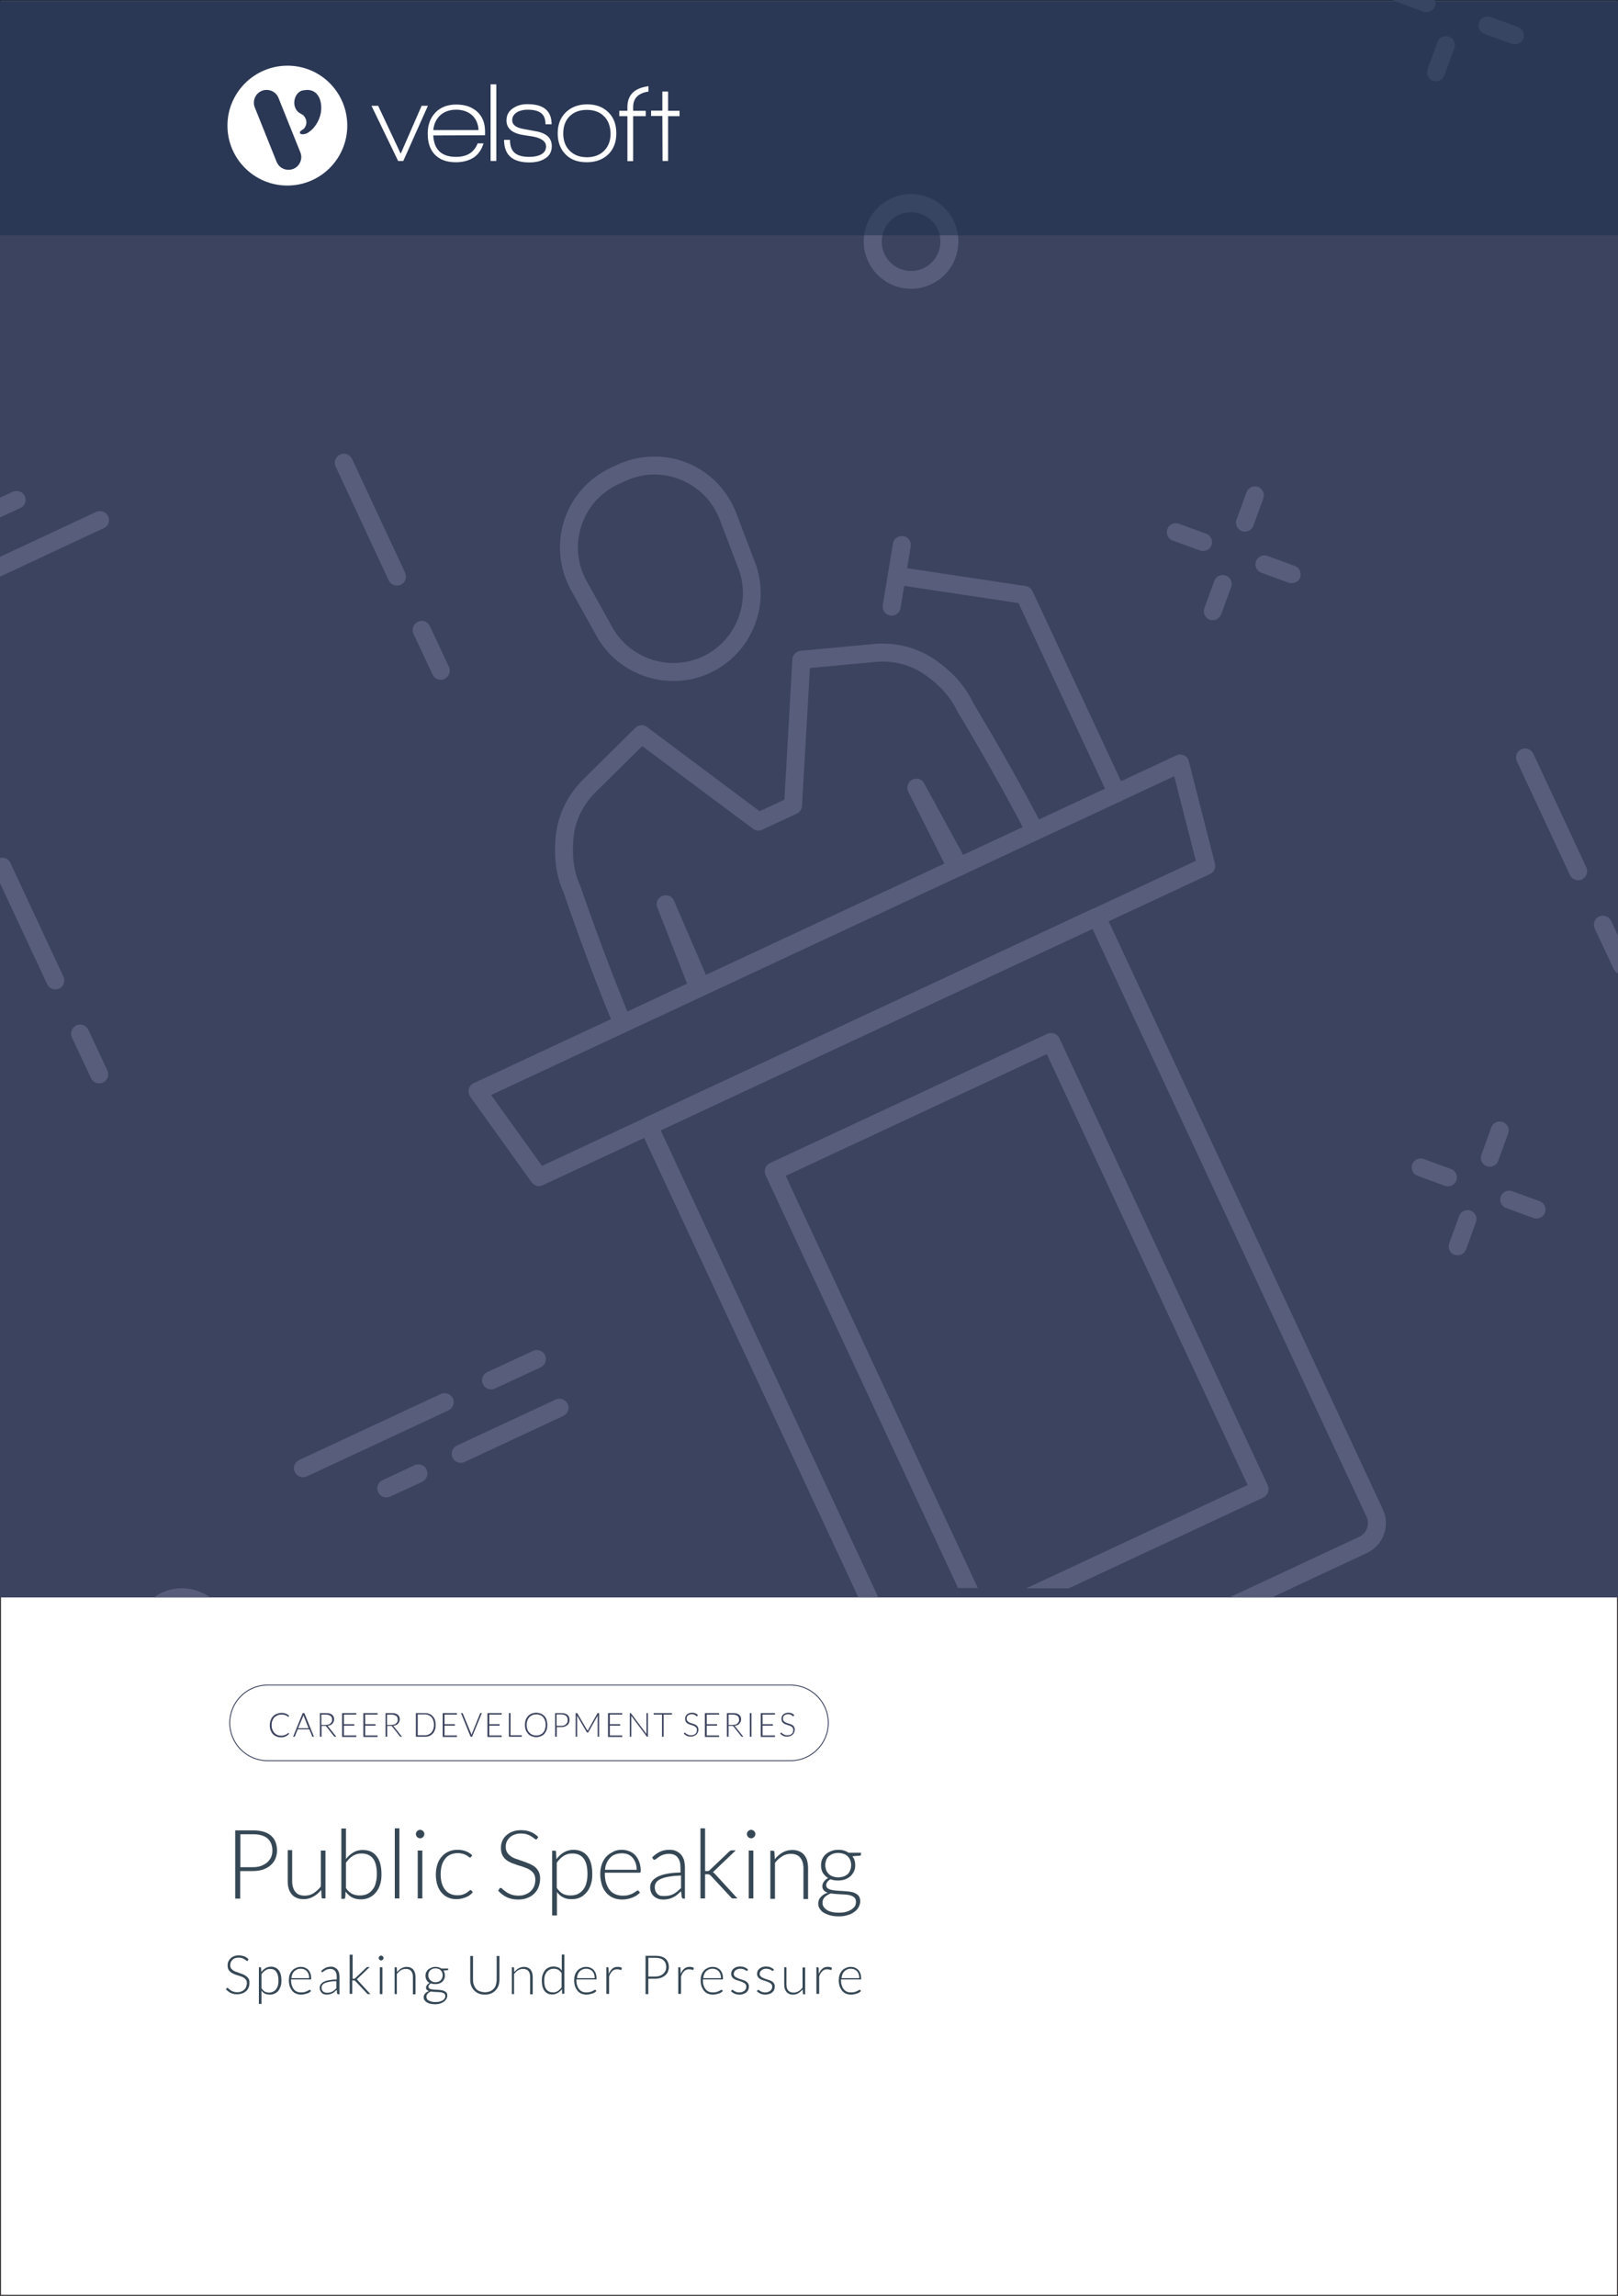<svg xmlns="http://www.w3.org/2000/svg" xml:space="preserve" style="enable-background:new 0 0 875 1241" viewBox="0 0 875 1241"><rect x="0" y="0" width="875" height="1241" fill="#808080" stroke="none"/>  <style>.st1{fill:#3c435e}.st2{fill:#575d7b}.st3{fill:#364855}.st5{fill:#fff}</style>  <switch>    <g>      <path id="Template" d="M0 0h875v1241H0z" style="fill:#fff;stroke:#231f20;stroke-miterlimit:10"></path>      <g id="Layer_5">        <path d="M0 .5h875v863H0z" class="st1"></path>        <path d="M379.8 538.6c-.1 0-.2.1-.3.1-2.5 1-5.3-.3-6.3-2.8l-17.7-45.3c-1-2.5.1-5.3 2.7-6.3 2.5-1 5.3.1 6.3 2.6l19.2 44.6c1.1 2.5-.1 5.4-2.5 6.4-.2.1-.4.2-.6.2-.3.3-.5.4-.8.5z" class="st2"></path>        <path d="M561.8 453.8c-2.4 1.1-5.2.1-6.4-2.2-17.2-33.4-37.4-66.6-37.6-66.9-3.6-7.7-9.4-14.2-17.5-19.9-7.6-5.4-17.2-7.9-26.9-7l-35.4 3.3-4.3 74.6c-.1 1.8-1.2 3.4-2.8 4.1l-18.7 8.7c-1.6.8-3.5.6-5-.5l-59.9-44.7-25.3 25c-6.9 6.9-11.2 15.8-11.9 25.1-.9 9.8.4 18.5 3.8 25.7.3.9 12.8 37.6 27.3 72.3 1 2.5-.1 5.3-2.6 6.4-2.5 1-5.3-.1-6.4-2.6-14.7-35-27.2-72.1-27.3-72.5-3.9-8.3-5.5-18.6-4.4-30.1.9-11.5 6.2-22.6 14.8-31.2l28.3-28c1.7-1.7 4.4-1.9 6.3-.4l60.9 45.5 13.4-6.2 4.3-75.9c.1-2.4 2-4.3 4.4-4.6l39.6-3.7c12.1-1.1 23.9 2 33.4 8.7 9.5 6.6 16.3 14.4 20.4 23.2 0 0 20.3 33.4 37.7 67 1.2 2.4.3 5.3-2.1 6.6.1.1 0 .1-.1.2z" class="st2"></path>        <path d="M520.8 472.9c-.2.1-.5.2-.7.3l-.6.3c-2.4 1.3-5.3.2-6.5-2.2L491.2 428c-1.2-2.4-.3-5.3 2.1-6.5 2.4-1.3 5.3-.4 6.5 2l23.3 42.7c1.3 2.4.4 5.3-1.9 6.6-.2 0-.3 0-.4.1zM384.1 363.7c-22.4 10.5-49.5 1.7-61.5-19.9L308.8 319c-6.4-11.5-7.7-25.2-3.7-37.7s13.2-22.8 25.1-28.4l3.6-1.7c11.9-5.5 25.7-5.9 37.8-1 12.2 4.9 21.8 14.8 26.5 27l10.1 26.5c9 23.2-1.7 49.5-24.1 60zm-49.8-101.9c-9.6 4.5-16.7 12.5-19.9 22.5-3.3 10.1-2.2 20.7 2.9 29.9l13.8 24.8c9.6 17.2 31 24.2 48.9 15.9 17.8-8.3 26.3-29.2 19.3-47.6l-10.1-26.5c-3.8-9.9-11.3-17.5-21.1-21.5s-20.5-3.7-30.1.8l-3.7 1.7zM55.7 585.2c-2.4 1.1-5.3.1-6.5-2.4l-10.3-22c-1.1-2.4-.1-5.3 2.4-6.5s5.3-.1 6.5 2.4l10.3 22c1.1 2.5 0 5.4-2.4 6.5zM855.5 475.4c-2.4 1.1-5.3.1-6.5-2.4l-28.7-61.5c-1.1-2.4-.1-5.3 2.4-6.5 2.4-1.1 5.3-.1 6.5 2.4l28.7 61.5c1.1 2.5 0 5.3-2.4 6.5zM216.7 316.1c-2.4 1.1-5.3.1-6.5-2.4l-28.7-61.5c-1.1-2.4-.1-5.3 2.4-6.5s5.3-.1 6.5 2.4l28.7 61.5c1.1 2.5 0 5.4-2.4 6.5zM240.4 367c-2.4 1.1-5.3.1-6.5-2.4l-10.3-22c-1.1-2.4-.1-5.3 2.4-6.5s5.3-.1 6.5 2.4l10.3 22c1.1 2.4 0 5.3-2.4 6.5zM503.5 153.7c-12.8 6-28 .4-34-12.4s-.4-28 12.4-34 28-.4 34 12.4c5.9 12.8.4 28.1-12.4 34zM486 116.2c-7.9 3.7-11.4 13.1-7.7 21.1 3.7 7.9 13.1 11.4 21.1 7.7 7.9-3.7 11.4-13.1 7.7-21.1s-13.2-11.4-21.1-7.7zM242.5 762.4l-76.6 35.7c-2.4 1.1-5.3.1-6.5-2.4s-.1-5.3 2.4-6.5l76.6-35.7c2.4-1.1 5.3-.1 6.5 2.4s0 5.3-2.4 6.5zM292.4 739.1l-24.8 11.5c-2.4 1.1-5.3.1-6.5-2.4-1.1-2.4-.1-5.3 2.4-6.5l24.8-11.5c2.4-1.1 5.3-.1 6.5 2.4 1.1 2.5 0 5.4-2.4 6.5zM304.6 765.4l-53.4 24.9c-2.4 1.1-5.3.1-6.5-2.4-1.1-2.4-.1-5.3 2.4-6.5l53.4-24.9c2.4-1.1 5.3-.1 6.5 2.4s.1 5.3-2.4 6.5zM228.3 801l-17.3 8c-2.4 1.1-5.3.1-6.5-2.4s-.1-5.3 2.4-6.5l17.3-8.1c2.4-1.1 5.3-.1 6.5 2.4s0 5.4-2.4 6.6zM652.7 297.4c-1.1.5-2.5.6-3.7.2l-14.8-5.4c-2.5-.9-3.8-3.7-2.9-6.2.9-2.5 3.7-3.8 6.2-2.9l14.8 5.4c2.5.9 3.8 3.7 2.9 6.2-.4 1.2-1.3 2.2-2.5 2.7zM700.6 314.8c-1.1.5-2.5.6-3.7.2l-14.8-5.4c-2.5-.9-3.8-3.7-2.9-6.2.9-2.5 3.7-3.8 6.2-2.9l14.8 5.4c2.5.9 3.8 3.7 2.9 6.2-.4 1.3-1.4 2.2-2.5 2.7zM657.9 334.8c-1.1.5-2.5.6-3.7.2-2.5-.9-3.8-3.7-2.9-6.2l5.4-14.8c.9-2.5 3.7-3.8 6.2-2.9 2.5.9 3.8 3.7 2.9 6.2l-5.4 14.8c-.5 1.2-1.4 2.1-2.5 2.7zM675.3 286.9c-1.1.5-2.5.6-3.7.2-2.5-.9-3.8-3.7-2.9-6.2l5.4-14.8c.9-2.5 3.7-3.8 6.2-2.9 2.5.9 3.8 3.7 2.9 6.2l-5.4 14.8c-.4 1.2-1.4 2.2-2.5 2.7zM821.3 23.5c-1.1.5-2.5.6-3.7.2l-14.8-5.4c-2.5-.9-3.8-3.7-2.9-6.2.9-2.5 3.7-3.8 6.2-2.9l14.8 5.4c2.5.9 3.8 3.7 2.9 6.2-.4 1.2-1.3 2.2-2.5 2.7zM778.6 43.5c-1.1.5-2.5.6-3.7.2-2.5-.9-3.8-3.7-2.9-6.2l5.4-14.8c.9-2.5 3.7-3.8 6.2-2.9 2.5.9 3.8 3.7 2.9 6.2l-5.4 14.8c-.4 1.2-1.4 2.1-2.5 2.7zM785.1 640.8c-1.1.5-2.5.6-3.7.2l-14.8-5.4c-2.5-.9-3.8-3.7-2.9-6.2.9-2.5 3.7-3.8 6.2-2.9l14.8 5.4c2.5.9 3.8 3.7 2.9 6.2-.4 1.2-1.3 2.1-2.5 2.7zM833 658.2c-1.1.5-2.5.6-3.7.2l-14.8-5.4c-2.5-.9-3.8-3.7-2.9-6.2.9-2.5 3.7-3.8 6.2-2.9l14.8 5.4c2.5.9 3.8 3.7 2.9 6.2-.4 1.2-1.3 2.2-2.5 2.7zM790.3 678.1c-1.1.5-2.5.6-3.7.2-2.5-.9-3.8-3.7-2.9-6.2l5.4-14.8c.9-2.5 3.7-3.8 6.2-2.9 2.5.9 3.8 3.7 2.9 6.2l-5.4 14.8c-.5 1.2-1.4 2.2-2.5 2.7zM807.7 630.2c-1.1.5-2.5.6-3.7.2-2.5-.9-3.8-3.7-2.9-6.2l5.4-14.8c.9-2.5 3.7-3.8 6.2-2.9 2.5.9 3.8 3.7 2.9 6.2l-5.4 14.8c-.4 1.3-1.4 2.2-2.5 2.7z" class="st2"></path>        <path d="m654.5 472.4-361 168.3c-2.1 1-4.6.3-6-1.6l-33.2-46.3c-.8-1.2-1.1-2.7-.8-4.1.4-1.4 1.3-2.6 2.7-3.2l380-177.2c1.3-.6 2.8-.6 4.1 0 1.3.6 2.3 1.8 2.6 3.2l14.1 55.2c.7 2.3-.4 4.7-2.5 5.7zM293.1 630.2l353.6-164.9-11.7-45.7-369.4 172.3 27.5 38.3z" class="st2"></path>        <path d="M606.1 433.1c-2.4 1.1-5.3.1-6.5-2.4L550.8 326l-66.5-10c-2.7-.4-4.5-2.9-4.1-5.5.4-2.7 2.9-4.5 5.5-4.1l69 10.4c1.6.2 3 1.3 3.7 2.8l49.9 107.1c1.3 2.4.2 5.3-2.2 6.4z" class="st2"></path>        <path d="M484.3 332.3c-.9.4-1.8.6-2.9.4-2.7-.4-4.4-2.9-4-5.6l5.5-33.3c.4-2.7 2.9-4.4 5.6-4 2.7.4 4.4 2.9 4 5.6l-5.5 33.3c-.2 1.6-1.3 2.9-2.7 3.6zM475 863.5 357.3 611l233.5-108.9L739 819.9c1.9 4.1.1 8.9-3.9 10.8l-70.3 32.8h23l51.4-24c8.9-4.2 12.8-14.8 8.6-23.7L597.5 493.6c-1.1-2.4-4-3.5-6.5-2.4l-242.3 113c-2.4 1.1-3.5 4-2.4 6.5l117.9 252.8H475z" class="st2"></path>        <path d="M685.6 802.9 572.9 561.2c-1.1-2.4-4-3.5-6.5-2.4l-150 69.9c-2.4 1.1-3.5 4-2.4 6.5l104.1 223.2h10.7L424.9 635.6l141.2-65.8 108.6 232.9-119.8 55.9h23l105.3-49.1c2.4-1.2 3.5-4.1 2.4-6.6zM113.6 863.5c-7.3-5.3-17.2-6.7-26-2.6-1.6.7-3 1.6-4.4 2.6h30.4zM34.3 527.9 5.6 466.4c-1-2.2-3.4-3.2-5.6-2.6v13.6L25.5 532c1.1 2.4 4 3.5 6.5 2.4s3.4-4.1 2.3-6.5zM13.4 268.2c-1.1-2.4-4-3.5-6.5-2.4L0 269v10.7l11-5.1c2.5-1.1 3.5-4 2.4-6.4zM58.5 279.1c-1.1-2.4-4-3.5-6.5-2.4L0 301v10.7l56.1-26.2c2.5-1.1 3.5-3.9 2.4-6.4zM875 505.7l-3.7-7.9c-1.1-2.4-4-3.5-6.5-2.4-2.4 1.1-3.5 4-2.4 6.5l10.3 22c.5 1 1.3 1.8 2.3 2.3v-20.5zM752.6-1c.6.8 1.4 1.5 2.4 1.9l14.8 5.4c1.3.5 2.6.4 3.7-.2 1.1-.5 2.1-1.5 2.5-2.7.6-1.5.3-3.1-.5-4.4h-22.9z" class="st2"></path>        <path d="M427.5 952H144.7c-11.4 0-20.7-9.3-20.7-20.7s9.3-20.7 20.7-20.7h282.8c11.4 0 20.7 9.3 20.7 20.7s-9.3 20.7-20.7 20.7zm-282.8-40.9c-11.1 0-20.2 9.1-20.2 20.2s9.1 20.2 20.2 20.2h282.8c11.1 0 20.2-9.1 20.2-20.2s-9.1-20.2-20.2-20.2H144.7z" class="st1"></path>        <path d="M129.9 1011.4v14.9h-2.7v-36.9h9.5c4.3 0 7.6.9 9.8 2.8 2.2 1.9 3.3 4.6 3.3 8.1 0 1.6-.3 3.1-.9 4.5s-1.5 2.5-2.6 3.5-2.5 1.7-4.1 2.3c-1.6.5-3.4.8-5.5.8h-6.8zm0-2.1h6.9c1.6 0 3.1-.2 4.4-.7 1.3-.5 2.4-1.1 3.3-1.9.9-.8 1.6-1.7 2.1-2.8.5-1.1.7-2.3.7-3.6 0-2.8-.9-5-2.6-6.5s-4.3-2.3-7.8-2.3H130v17.8zM158 1000.3v16.6c0 2.4.6 4.3 1.7 5.7s2.8 2.1 5.1 2.1c1.7 0 3.3-.4 4.7-1.3s2.8-2.1 4-3.6v-19.5h2.5v25.9h-1.4c-.5 0-.7-.2-.7-.7l-.2-3.9c-1.2 1.5-2.6 2.7-4.2 3.6-1.6.9-3.3 1.4-5.3 1.4-1.4 0-2.7-.2-3.8-.7s-2-1.1-2.7-2c-.7-.9-1.3-1.9-1.6-3.1-.4-1.2-.5-2.6-.5-4.1v-16.6h2.4zM184.6 1026.3v-37.9h2.5v16.5c1.1-1.5 2.5-2.7 4-3.6 1.5-.9 3.2-1.3 5.1-1.3 3.2 0 5.7 1.1 7.4 3.3 1.8 2.2 2.7 5.5 2.7 9.9 0 1.9-.2 3.7-.7 5.3s-1.2 3.1-2.2 4.3-2.1 2.2-3.6 2.9c-1.4.7-3 1-4.8 1-1.8 0-3.4-.4-4.7-1.1s-2.4-1.7-3.4-3.1l-.2 3.2c-.1.4-.3.7-.7.7h-1.4zm10.9-24.4c-1.7 0-3.3.4-4.7 1.3-1.4.9-2.6 2.1-3.7 3.7v13.7c1 1.5 2.1 2.5 3.3 3.1s2.6.9 4.2.9c1.5 0 2.9-.3 4-.8 1.1-.6 2.1-1.3 2.9-2.4.8-1 1.4-2.2 1.7-3.6.4-1.4.6-3 .6-4.7 0-3.9-.7-6.7-2.1-8.5-1.5-1.8-3.5-2.7-6.2-2.7zM216 988.3v37.9h-2.5v-37.9h2.5zM229.5 991.4c0 .3-.1.6-.2.9-.1.3-.3.5-.5.7-.2.2-.5.4-.7.5-.3.1-.6.2-.9.2-.3 0-.6-.1-.9-.2-.3-.1-.5-.3-.7-.5-.2-.2-.4-.4-.5-.7-.1-.3-.2-.6-.2-.9s.1-.6.2-.9c.1-.3.3-.5.5-.7.2-.2.5-.4.7-.5.3-.1.6-.2.9-.2.3 0 .6.1.9.2.3.1.5.3.7.5.2.2.4.5.5.7s.2.6.2.9zm-1.1 8.9v25.9h-2.5v-25.9h2.5zM254.7 1003.8l-.2.2c-.1.1-.2.1-.3.1-.2 0-.4-.1-.7-.4-.3-.2-.7-.5-1.2-.8-.5-.3-1.1-.5-1.9-.8-.8-.2-1.7-.4-2.8-.4-1.5 0-2.8.3-4 .8-1.2.5-2.1 1.3-2.9 2.3-.8 1-1.4 2.2-1.8 3.6-.4 1.4-.6 3-.6 4.7 0 1.8.2 3.4.6 4.8.4 1.4 1 2.6 1.8 3.6s1.7 1.7 2.8 2.2c1.1.5 2.3.8 3.7.8 1.3 0 2.3-.1 3.1-.4.8-.3 1.5-.6 2.1-1 .5-.3 1-.7 1.3-1 .3-.3.6-.4.8-.4.2 0 .4.1.5.3l.7.8c-.4.5-.9 1-1.5 1.5s-1.3.8-2.1 1.2c-.8.3-1.6.6-2.5.8-.9.2-1.8.3-2.8.3-1.7 0-3.2-.3-4.5-.9-1.4-.6-2.5-1.5-3.5-2.6s-1.7-2.5-2.3-4.2c-.5-1.7-.8-3.5-.8-5.6 0-2 .3-3.8.8-5.4.5-1.6 1.3-3 2.3-4.2 1-1.2 2.2-2.1 3.7-2.8 1.5-.7 3.1-1 5-1 1.7 0 3.2.3 4.5.8 1.3.5 2.5 1.3 3.4 2.2l-.7.9zM290.5 993.9c-.2.3-.4.4-.7.4-.2 0-.5-.2-.9-.5s-.8-.7-1.5-1.1c-.6-.4-1.4-.8-2.3-1.1-.9-.3-2-.5-3.4-.5-1.3 0-2.5.2-3.5.6s-1.9.9-2.6 1.6c-.7.7-1.2 1.4-1.6 2.3s-.5 1.8-.5 2.7c0 1.3.3 2.3.8 3.1.5.8 1.2 1.5 2.1 2.1.9.6 1.9 1.1 3 1.4 1.1.4 2.2.8 3.4 1.2 1.2.4 2.3.8 3.4 1.3s2.1 1 3 1.7c.9.7 1.6 1.6 2.1 2.6s.8 2.3.8 3.8-.3 3-.8 4.4c-.5 1.4-1.3 2.6-2.3 3.6-1 1-2.2 1.8-3.7 2.4s-3.1.9-5 .9c-2.4 0-4.5-.4-6.3-1.3-1.8-.9-3.3-2-4.6-3.5l.7-1.1c.2-.3.5-.4.7-.4.2 0 .4.1.6.3.2.2.5.5.9.8.3.3.8.6 1.3 1s1.1.7 1.7 1c.6.3 1.4.6 2.2.8.8.2 1.8.3 2.8.3 1.5 0 2.8-.2 3.9-.7 1.1-.4 2.1-1 2.9-1.8s1.4-1.7 1.8-2.7c.4-1.1.6-2.2.6-3.4 0-1.3-.3-2.4-.8-3.2-.5-.8-1.2-1.5-2.1-2.1-.9-.6-1.9-1-3-1.4-1.1-.4-2.2-.8-3.4-1.1-1.2-.4-2.3-.8-3.4-1.2-1.1-.5-2.1-1-3-1.7-.9-.7-1.6-1.6-2.1-2.6s-.8-2.4-.8-4c0-1.2.2-2.4.7-3.6s1.2-2.2 2.1-3 2-1.6 3.4-2.1c1.3-.5 2.8-.8 4.6-.8 1.9 0 3.6.3 5.2.9 1.5.6 2.9 1.5 4.2 2.8l-.6.9zM298.6 1035.5v-35.1h1.4c.2 0 .4 0 .5.1s.2.3.2.5l.2 4c1.1-1.6 2.5-2.8 4-3.7 1.5-.9 3.3-1.4 5.2-1.4 3.2 0 5.7 1.1 7.5 3.3 1.8 2.2 2.7 5.5 2.7 9.9 0 1.9-.2 3.7-.7 5.3s-1.2 3.1-2.2 4.3c-1 1.2-2.1 2.2-3.5 2.9-1.4.7-3 1-4.8 1-1.8 0-3.3-.3-4.6-1-1.3-.6-2.4-1.6-3.3-2.9v12.7h-2.6zm10.9-33.6c-1.7 0-3.3.4-4.7 1.3-1.4.9-2.6 2.1-3.7 3.7v13.6c1 1.5 2.1 2.5 3.3 3.2 1.2.6 2.6.9 4.1.9 1.5 0 2.9-.3 4-.8 1.1-.6 2.1-1.3 2.9-2.4.8-1 1.4-2.2 1.7-3.6.4-1.4.6-3 .6-4.7 0-3.9-.7-6.7-2.1-8.5-1.4-1.8-3.4-2.7-6.1-2.7zM336.3 999.9c1.5 0 2.8.3 4.1.8 1.2.5 2.3 1.2 3.2 2.2.9 1 1.6 2.2 2.1 3.6s.8 3 .8 4.8c0 .4-.1.6-.2.8-.1.1-.3.2-.5.2h-18.7v.5c0 1.9.2 3.7.7 5.1.5 1.5 1.1 2.7 1.9 3.7.8 1 1.8 1.8 3 2.3 1.2.5 2.5.8 4 .8 1.3 0 2.4-.1 3.4-.4 1-.3 1.8-.6 2.4-1 .7-.4 1.2-.7 1.6-1s.7-.4.8-.4c.2 0 .4.1.5.3l.7.8c-.4.5-1 1-1.7 1.5s-1.5.8-2.3 1.2c-.8.3-1.7.6-2.7.8-1 .2-1.9.3-2.9.3-1.8 0-3.4-.3-4.8-.9-1.5-.6-2.7-1.5-3.8-2.7-1-1.2-1.9-2.6-2.4-4.3s-.9-3.7-.9-5.9c0-1.9.3-3.6.8-5.1.5-1.6 1.3-2.9 2.3-4.1 1-1.1 2.2-2 3.7-2.7 1.4-.9 3-1.2 4.9-1.2zm0 1.9c-1.3 0-2.5.2-3.6.6s-2 1-2.7 1.8c-.8.8-1.4 1.7-1.9 2.8-.5 1.1-.8 2.3-.9 3.7h17.1c0-1.4-.2-2.6-.6-3.7-.4-1.1-.9-2-1.6-2.8-.7-.8-1.5-1.4-2.5-1.8-1-.4-2.1-.6-3.3-.6zM369.7 1026.3c-.5 0-.8-.2-1-.7l-.4-3.3c-.7.7-1.4 1.3-2.1 1.9-.7.6-1.4 1-2.2 1.4-.8.4-1.6.7-2.5.9-.9.2-1.9.3-2.9.3-.9 0-1.7-.1-2.6-.4-.8-.3-1.6-.7-2.2-1.2s-1.2-1.2-1.6-2.1c-.4-.8-.6-1.9-.6-3s.3-2.1.9-3c.6-.9 1.6-1.8 2.9-2.5 1.3-.7 3-1.3 5.1-1.7 2.1-.4 4.6-.7 7.5-.7v-2.7c0-2.4-.5-4.2-1.6-5.5-1-1.3-2.6-1.9-4.6-1.9-1.3 0-2.3.2-3.2.5-.9.3-1.6.7-2.2 1.1s-1.1.8-1.5 1.1c-.4.3-.7.5-1 .5-.3 0-.6-.2-.8-.5l-.4-.8c1.4-1.4 2.8-2.4 4.3-3.1 1.5-.7 3.2-1 5.1-1 1.4 0 2.6.2 3.6.7s1.9 1.1 2.6 1.9 1.2 1.8 1.6 3c.3 1.2.5 2.5.5 3.9v16.9h-.7zm-10.4-1.4c1 0 1.9-.1 2.8-.3.8-.2 1.6-.5 2.3-.9.7-.4 1.4-.9 2-1.4.6-.5 1.2-1.1 1.9-1.7v-6.8c-2.5.1-4.6.3-6.4.6-1.8.3-3.3.7-4.4 1.2-1.2.5-2 1.1-2.6 1.9-.5.7-.8 1.5-.8 2.5 0 .9.1 1.6.4 2.3.3.6.7 1.2 1.1 1.6.5.4 1 .7 1.6.9.7 0 1.4.1 2.1.1zM381.3 988.3v23.1h1.2c.2 0 .5 0 .7-.1.2-.1.5-.2.7-.5l10.4-9.9c.2-.2.4-.3.6-.5.2-.1.5-.2.8-.2h2.2l-11.4 10.9-.5.5c-.2.1-.3.3-.5.4.3.1.5.3.7.5l.6.6 12 13.1h-2.2c-.2 0-.5 0-.7-.1-.2-.1-.4-.2-.6-.5l-10.9-11.7c-.3-.3-.6-.5-.8-.6-.2-.1-.6-.2-1.1-.2h-1.2v13.1h-2.5v-37.9h2.5zM408.5 991.4c0 .3-.1.6-.2.9-.1.3-.3.5-.5.7-.2.2-.5.4-.7.5-.3.1-.6.2-.9.2-.3 0-.6-.1-.9-.2-.3-.1-.5-.3-.7-.5-.2-.2-.4-.4-.5-.7-.1-.3-.2-.6-.2-.9s.1-.6.2-.9c.1-.3.3-.5.5-.7.2-.2.5-.4.7-.5.3-.1.6-.2.9-.2.3 0 .6.1.9.2.3.1.5.3.7.5.2.2.4.5.5.7s.2.6.2.9zm-1.1 8.9v25.9h-2.5v-25.9h2.5zM416.6 1026.3v-25.9h1.4c.5 0 .7.2.8.7l.2 3.9c1.2-1.5 2.6-2.7 4.1-3.6 1.6-.9 3.3-1.4 5.3-1.4 1.4 0 2.7.2 3.8.7 1.1.5 2 1.1 2.7 2 .7.9 1.3 1.9 1.6 3.1s.5 2.6.5 4.1v16.6h-2.5v-16.6c0-2.4-.6-4.3-1.7-5.7s-2.8-2.1-5.1-2.1c-1.7 0-3.3.4-4.7 1.3s-2.8 2.1-3.9 3.6v19.4h-2.5zM453.3 999.9c1.1 0 2.2.1 3.1.4 1 .3 1.8.7 2.6 1.2h6.6v.9c0 .4-.2.7-.7.7l-3.9.3c.5.7.9 1.4 1.1 2.2.3.8.4 1.7.4 2.6 0 1.3-.2 2.4-.7 3.4-.5 1-1.1 1.9-1.9 2.6-.8.7-1.8 1.3-2.9 1.7-1.1.4-2.4.6-3.8.6-1.5 0-2.9-.2-4.1-.7-.7.4-1.3.9-1.7 1.5-.4.6-.6 1.1-.6 1.7 0 .7.3 1.3.8 1.7.5.4 1.2.7 2.1.9s1.8.3 2.9.4c1.1.1 2.2.1 3.4.2 1.1.1 2.3.2 3.4.3 1.1.2 2.1.4 2.9.8.9.4 1.6.9 2.1 1.6s.8 1.6.8 2.8c0 1.1-.3 2.1-.8 3.1s-1.3 1.9-2.3 2.6c-1 .8-2.2 1.4-3.7 1.8-1.4.5-3.1.7-4.8.7-1.8 0-3.4-.2-4.8-.6-1.4-.4-2.5-.9-3.5-1.5s-1.6-1.4-2.1-2.2c-.5-.8-.7-1.7-.7-2.7 0-1.4.5-2.6 1.4-3.5.9-1 2.1-1.8 3.7-2.3-.9-.3-1.6-.7-2.1-1.3-.5-.6-.8-1.3-.8-2.3 0-.4.1-.7.2-1.1.1-.4.3-.8.6-1.2.3-.4.6-.8 1-1.1.4-.3.8-.7 1.4-.9-1.2-.7-2.2-1.7-2.9-2.8-.7-1.2-1-2.6-1-4.1 0-1.3.2-2.4.7-3.4.4-1 1.1-1.9 1.9-2.6.8-.7 1.8-1.3 2.9-1.7 1.2-.5 2.4-.7 3.8-.7zm9.6 28.1c0-.8-.2-1.5-.6-2s-1-.9-1.7-1.2c-.7-.3-1.5-.5-2.5-.6-.9-.1-1.9-.2-2.9-.2-1-.1-2-.1-3.1-.2-1-.1-2-.2-2.9-.3-.7.3-1.3.6-1.8.9s-1 .7-1.4 1.1c-.4.4-.7.9-.9 1.4-.2.5-.3 1.1-.3 1.7 0 .8.2 1.5.6 2.1.4.7 1 1.2 1.7 1.7.8.5 1.7.9 2.8 1.1 1.1.3 2.4.4 3.8.4 1.3 0 2.6-.1 3.7-.4 1.1-.3 2.1-.7 3-1.3.8-.5 1.5-1.2 2-1.9.3-.6.5-1.4.5-2.3zm-9.6-13.2c1.1 0 2.1-.2 3-.5.9-.3 1.6-.8 2.2-1.3.6-.6 1-1.3 1.3-2.1.3-.8.5-1.7.5-2.7s-.2-1.9-.5-2.7c-.3-.8-.8-1.5-1.4-2.1s-1.3-1-2.2-1.3c-.9-.3-1.8-.5-2.9-.5-1.1 0-2.1.2-2.9.5-.9.3-1.6.8-2.2 1.3s-1.1 1.3-1.4 2.1c-.3.8-.5 1.7-.5 2.7s.2 1.9.5 2.7c.3.8.8 1.5 1.4 2.1.6.6 1.3 1 2.2 1.3.8.3 1.8.5 2.9.5zM134 1059.8c-.1.2-.2.2-.4.2-.1 0-.3-.1-.5-.3-.2-.2-.5-.4-.8-.6-.3-.2-.8-.4-1.3-.6-.5-.2-1.1-.3-1.9-.3s-1.4.1-2 .3-1 .5-1.4.9-.7.8-.9 1.3c-.2.5-.3 1-.3 1.5 0 .7.1 1.3.4 1.7.3.5.7.8 1.2 1.2.5.3 1 .6 1.7.8.6.2 1.3.4 1.9.7.7.2 1.3.5 1.9.7.6.3 1.2.6 1.7 1s.9.9 1.2 1.4.4 1.3.4 2.1c0 .9-.1 1.7-.4 2.4-.3.8-.7 1.4-1.3 2-.6.6-1.3 1-2.1 1.3-.8.3-1.8.5-2.8.5-1.4 0-2.5-.2-3.5-.7-1-.5-1.8-1.1-2.6-2l.4-.6c.1-.1.3-.2.4-.2.1 0 .2.1.3.2.1.1.3.3.5.4s.4.4.7.6c.3.2.6.4 1 .6.4.2.8.3 1.2.4.5.1 1 .2 1.6.2.8 0 1.5-.1 2.2-.4.6-.2 1.2-.6 1.6-1 .4-.4.8-.9 1-1.5s.4-1.2.4-1.9-.1-1.3-.4-1.8c-.3-.5-.7-.9-1.2-1.2s-1-.6-1.7-.8c-.6-.2-1.3-.4-1.9-.6s-1.3-.4-1.9-.7c-.6-.3-1.2-.6-1.7-1s-.9-.9-1.2-1.5c-.3-.6-.4-1.3-.4-2.2 0-.7.1-1.4.4-2s.6-1.2 1.2-1.7c.5-.5 1.1-.9 1.9-1.2.7-.3 1.6-.4 2.6-.4 1.1 0 2 .2 2.9.5.9.3 1.6.9 2.3 1.6l-.4.7zM140 1083.1v-19.7h.8c.1 0 .2 0 .3.1.1.1.1.1.1.3l.1 2.2c.6-.9 1.4-1.6 2.3-2.1s1.8-.8 2.9-.8c1.8 0 3.2.6 4.2 1.9 1 1.2 1.5 3.1 1.5 5.6 0 1.1-.1 2.1-.4 3-.3.9-.7 1.7-1.2 2.4s-1.2 1.2-2 1.6c-.8.4-1.7.6-2.7.6-1 0-1.8-.2-2.6-.5-.7-.4-1.3-.9-1.9-1.6v7.1H140zm6.1-18.8c-1 0-1.8.2-2.6.8-.8.5-1.5 1.2-2.1 2.1v7.6c.6.8 1.2 1.4 1.8 1.8.7.3 1.4.5 2.3.5.9 0 1.6-.2 2.2-.5.6-.3 1.2-.8 1.6-1.3s.8-1.3 1-2c.2-.8.3-1.7.3-2.6 0-2.2-.4-3.7-1.2-4.8-.6-1.1-1.8-1.6-3.3-1.6zM162.6 1063.2c.8 0 1.6.1 2.3.4.7.3 1.3.7 1.8 1.2s.9 1.2 1.2 2 .4 1.7.4 2.7c0 .2 0 .4-.1.4-.1.1-.2.1-.3.1h-10.5v.3c0 1.1.1 2 .4 2.9s.6 1.5 1.1 2.1c.5.6 1 1 1.7 1.3.7.3 1.4.4 2.2.4.7 0 1.4-.1 1.9-.2.5-.2 1-.3 1.4-.5.4-.2.7-.4.9-.5.2-.2.4-.2.5-.2.1 0 .2 0 .3.1l.4.5c-.2.3-.5.6-.9.8-.4.3-.8.5-1.3.6s-1 .3-1.5.4c-.5.1-1.1.2-1.6.2-1 0-1.9-.2-2.7-.5-.8-.3-1.5-.8-2.1-1.5-.6-.7-1-1.5-1.4-2.4-.3-1-.5-2.1-.5-3.3 0-1 .1-2 .4-2.9s.7-1.6 1.3-2.3 1.2-1.1 2.1-1.5c.7-.4 1.6-.6 2.6-.6zm0 1c-.7 0-1.4.1-2 .4s-1.1.6-1.5 1c-.4.4-.8 1-1 1.6-.3.6-.4 1.3-.5 2.1h9.6c0-.8-.1-1.5-.3-2.1s-.5-1.1-.9-1.6c-.4-.4-.9-.8-1.4-1-.7-.3-1.3-.4-2-.4zM182.8 1077.9c-.3 0-.5-.1-.5-.4l-.2-1.9c-.4.4-.8.7-1.2 1.1-.4.3-.8.6-1.2.8-.4.2-.9.4-1.4.5-.5.1-1 .2-1.6.2-.5 0-1-.1-1.4-.2-.5-.1-.9-.4-1.2-.7-.4-.3-.6-.7-.9-1.2-.2-.5-.3-1-.3-1.7 0-.6.2-1.2.5-1.7.4-.5.9-1 1.6-1.4.7-.4 1.7-.7 2.9-.9s2.6-.4 4.2-.4v-1.5c0-1.3-.3-2.4-.9-3.1-.6-.7-1.4-1.1-2.6-1.1-.7 0-1.3.1-1.8.3-.5.2-.9.4-1.2.6-.3.2-.6.4-.8.6-.2.2-.4.3-.5.3-.2 0-.3-.1-.4-.3l-.2-.4c.8-.8 1.6-1.3 2.4-1.7.8-.4 1.8-.6 2.8-.6.8 0 1.5.1 2 .4s1.1.6 1.5 1.1c.4.5.7 1 .9 1.7.2.7.3 1.4.3 2.2v9.5h-.8zm-5.9-.7c.6 0 1.1-.1 1.6-.2s.9-.3 1.3-.5.8-.5 1.1-.8.7-.6 1-1v-3.8c-1.4 0-2.6.1-3.6.3-1 .2-1.8.4-2.5.7s-1.1.6-1.4 1c-.3.4-.5.9-.5 1.4 0 .5.1.9.2 1.3.2.4.4.6.6.9.3.2.6.4.9.5.6.1 1 .2 1.3.2zM190.7 1056.7v12.9h.7c.1 0 .3 0 .4-.1s.3-.1.4-.3l5.8-5.5.3-.3c.1-.1.3-.1.4-.1h1.2l-6.4 6.1-.3.3c-.1.1-.2.2-.3.2.2.1.3.2.4.3.1.1.2.2.3.4l6.7 7.3h-1.2c-.1 0-.3 0-.4-.1-.1-.1-.2-.1-.3-.3l-6.1-6.5c-.2-.2-.3-.3-.5-.4-.1-.1-.4-.1-.6-.1h-.7v7.3h-1.4v-21.2h1.6zM207.4 1058.4c0 .2 0 .3-.1.5s-.2.3-.3.4c-.1.1-.3.2-.4.3-.2.1-.3.1-.5.1s-.3 0-.5-.1-.3-.2-.4-.3c-.1-.1-.2-.3-.3-.4-.1-.2-.1-.3-.1-.5s0-.3.1-.5.2-.3.3-.4c.1-.1.3-.2.4-.3.2-.1.3-.1.5-.1s.3 0 .5.1.3.2.4.3.2.3.3.4c.1.2.1.3.1.5zm-.6 5v14.5h-1.4v-14.5h1.4zM213.4 1077.9v-14.5h.8c.3 0 .4.1.4.4l.1 2.2c.7-.8 1.4-1.5 2.3-2 .9-.5 1.9-.8 2.9-.8.8 0 1.5.1 2.1.4s1.1.6 1.5 1.1c.4.5.7 1.1.9 1.7.2.7.3 1.4.3 2.3v9.3h-1.4v-9.3c0-1.4-.3-2.4-.9-3.2-.6-.8-1.6-1.2-2.9-1.2-1 0-1.8.2-2.7.7-.8.5-1.5 1.2-2.2 2v10.9h-1.2zM235.4 1063.2c.6 0 1.2.1 1.8.2.5.2 1 .4 1.5.7h3.7v.5c0 .2-.1.4-.4.4l-2.2.2c.3.4.5.8.6 1.2.1.5.2 1 .2 1.5 0 .7-.1 1.3-.4 1.9s-.6 1.1-1.1 1.5c-.5.4-1 .7-1.6.9-.6.2-1.3.3-2.1.3s-1.6-.1-2.3-.4c-.4.2-.7.5-1 .8-.2.3-.4.6-.4.9 0 .4.1.7.4 1s.7.4 1.2.5c.5.1 1 .2 1.6.2s1.2.1 1.9.1c.6 0 1.3.1 1.9.2.6.1 1.2.2 1.6.5.5.2.9.5 1.2.9.3.4.4.9.4 1.6 0 .6-.2 1.2-.5 1.7-.3.6-.7 1-1.3 1.5-.6.4-1.3.8-2.1 1-.8.3-1.7.4-2.7.4-1 0-1.9-.1-2.7-.3-.8-.2-1.4-.5-1.9-.8-.5-.4-.9-.8-1.2-1.2-.3-.5-.4-1-.4-1.5 0-.8.3-1.4.8-2 .5-.6 1.2-1 2.1-1.3-.5-.2-.9-.4-1.2-.7-.3-.3-.4-.7-.4-1.3 0-.2 0-.4.1-.6.1-.2.2-.4.4-.7.2-.2.3-.4.6-.6.2-.2.5-.4.8-.5-.7-.4-1.2-.9-1.6-1.6-.4-.7-.6-1.4-.6-2.3 0-.7.1-1.3.4-1.9s.6-1.1 1.1-1.5c.5-.4 1-.7 1.6-.9.8-.4 1.5-.5 2.2-.5zm5.4 15.7c0-.5-.1-.8-.4-1.1-.2-.3-.6-.5-1-.6-.4-.2-.9-.3-1.4-.3-.5-.1-1.1-.1-1.6-.1s-1.1-.1-1.7-.1c-.6 0-1.1-.1-1.6-.2-.4.1-.7.3-1 .5-.3.2-.6.4-.8.6-.2.2-.4.5-.5.8-.1.3-.2.6-.2.9 0 .4.1.8.3 1.2.2.4.5.7 1 .9s.9.5 1.6.6c.6.2 1.3.2 2.1.2.7 0 1.4-.1 2.1-.2.6-.2 1.2-.4 1.7-.7.5-.3.8-.7 1.1-1.1.2-.3.3-.8.3-1.3zm-5.4-7.4c.6 0 1.2-.1 1.7-.3.5-.2.9-.4 1.2-.8.3-.3.6-.7.8-1.2.2-.4.3-.9.3-1.5 0-.5-.1-1-.3-1.5-.2-.5-.4-.8-.8-1.2-.3-.3-.7-.6-1.2-.7-.5-.2-1-.3-1.6-.3s-1.2.1-1.6.3c-.5.2-.9.4-1.2.7-.3.3-.6.7-.8 1.2-.2.5-.3 1-.3 1.5s.1 1 .3 1.5c.2.4.4.8.8 1.2.3.3.7.6 1.2.8.4.2.9.3 1.5.3zM262.3 1076.9c1 0 1.9-.2 2.7-.5.8-.3 1.4-.8 2-1.4.5-.6 1-1.3 1.2-2.2s.4-1.7.4-2.7v-12.8h1.5v12.8c0 1.1-.2 2.2-.5 3.2-.4 1-.9 1.8-1.6 2.6-.7.7-1.5 1.3-2.5 1.7-1 .4-2.1.6-3.3.6-1.2 0-2.3-.2-3.3-.6-1-.4-1.8-1-2.5-1.7s-1.2-1.6-1.6-2.6c-.4-1-.5-2.1-.5-3.2v-12.8h1.5v12.8c0 1 .1 1.9.4 2.7s.7 1.6 1.2 2.2c.5.6 1.2 1.1 2 1.4 1 .3 1.9.5 2.9.5zM276.8 1077.9v-14.5h.8c.3 0 .4.1.4.4l.1 2.2c.7-.8 1.4-1.5 2.3-2 .9-.5 1.9-.8 2.9-.8.8 0 1.5.1 2.1.4s1.1.6 1.5 1.1c.4.5.7 1.1.9 1.7.2.7.3 1.4.3 2.3v9.3h-1.4v-9.3c0-1.4-.3-2.4-.9-3.2-.6-.8-1.6-1.2-2.9-1.2-1 0-1.8.2-2.7.7-.8.5-1.5 1.2-2.2 2v10.9h-1.2zM304.4 1077.9c-.2 0-.4-.1-.4-.4l-.1-2.3c-.6.9-1.4 1.6-2.3 2.1-.9.5-1.8.8-2.9.8-1.8 0-3.2-.6-4.2-1.9s-1.5-3.1-1.5-5.6c0-1.1.1-2.1.4-3 .3-.9.7-1.7 1.2-2.4s1.2-1.2 2-1.6c.8-.4 1.7-.6 2.7-.6 1 0 1.8.2 2.6.5s1.3.9 1.9 1.6v-8.6h1.4v21.2h-.8zm-5.4-.9c1 0 1.8-.2 2.6-.7.8-.5 1.5-1.2 2.1-2.1v-7.7c-.6-.8-1.2-1.4-1.9-1.8-.7-.3-1.4-.5-2.3-.5-.9 0-1.6.2-2.3.5-.6.3-1.2.8-1.6 1.3-.4.6-.8 1.3-1 2-.2.8-.3 1.7-.3 2.6 0 2.2.4 3.8 1.2 4.8.9 1.1 2.1 1.6 3.5 1.6zM316.9 1063.2c.8 0 1.6.1 2.3.4.7.3 1.3.7 1.8 1.2s.9 1.2 1.2 2 .4 1.7.4 2.7c0 .2 0 .4-.1.4-.1.1-.2.1-.3.1h-10.5v.3c0 1.1.1 2 .4 2.9s.6 1.5 1.1 2.1c.5.6 1 1 1.7 1.3.7.3 1.4.4 2.2.4.7 0 1.4-.1 1.9-.2.5-.2 1-.3 1.4-.5.4-.2.7-.4.9-.5.2-.2.4-.2.5-.2.1 0 .2 0 .3.1l.4.5c-.2.3-.5.6-.9.8-.4.3-.8.5-1.3.6s-1 .3-1.5.4c-.5.1-1.1.2-1.6.2-1 0-1.9-.2-2.7-.5-.8-.3-1.5-.8-2.1-1.5-.6-.7-1-1.5-1.4-2.4-.3-1-.5-2.1-.5-3.3 0-1 .1-2 .4-2.9s.7-1.6 1.3-2.3 1.2-1.1 2.1-1.5c.7-.4 1.6-.6 2.6-.6zm.1 1c-.7 0-1.4.1-2 .4s-1.1.6-1.5 1c-.4.4-.8 1-1 1.6-.3.6-.4 1.3-.5 2.1h9.6c0-.8-.1-1.5-.3-2.1s-.5-1.1-.9-1.6c-.4-.4-.9-.8-1.4-1-.8-.3-1.4-.4-2-.4zM327.9 1077.9v-14.5h.7c.2 0 .3 0 .4.1.1.1.1.2.1.4l.1 3.1c.5-1.2 1.1-2.1 1.9-2.8.8-.7 1.7-1 2.9-1 .4 0 .8 0 1.2.1.4.1.7.2 1.1.4l-.2 1c0 .2-.1.2-.3.2-.1 0-.1 0-.2-.1-.1 0-.2-.1-.4-.1s-.4-.1-.6-.1c-.2 0-.5-.1-.8-.1-1.1 0-2 .3-2.7 1-.7.7-1.3 1.7-1.7 2.9v9.4h-1.5zM350.6 1069.6v8.3h-1.5v-20.7h5.3c2.4 0 4.3.5 5.5 1.6 1.2 1.1 1.8 2.6 1.8 4.5 0 .9-.2 1.7-.5 2.5s-.8 1.4-1.5 2c-.6.5-1.4 1-2.3 1.3-.9.3-1.9.5-3.1.5h-3.7zm0-1.2h3.8c.9 0 1.7-.1 2.5-.4.7-.3 1.3-.6 1.8-1.1.5-.4.9-1 1.2-1.6.3-.6.4-1.3.4-2 0-1.6-.5-2.8-1.5-3.7-1-.9-2.4-1.3-4.4-1.3h-3.8v10.1zM366.8 1077.9v-14.5h.7c.2 0 .3 0 .4.1.1.1.1.2.1.4l.1 3.1c.5-1.2 1.1-2.1 1.9-2.8.8-.7 1.7-1 2.9-1 .4 0 .8 0 1.2.1.4.1.7.2 1.1.4l-.2 1c0 .2-.1.2-.3.2-.1 0-.1 0-.2-.1-.1 0-.2-.1-.4-.1s-.4-.1-.6-.1c-.2 0-.5-.1-.8-.1-1.1 0-2 .3-2.7 1-.7.7-1.3 1.7-1.7 2.9v9.4h-1.5zM385.3 1063.2c.8 0 1.6.1 2.3.4.7.3 1.3.7 1.8 1.2s.9 1.2 1.2 2 .4 1.7.4 2.7c0 .2 0 .4-.1.4-.1.1-.2.1-.3.1h-10.5v.3c0 1.1.1 2 .4 2.9s.6 1.5 1.1 2.1c.5.6 1 1 1.7 1.3.7.3 1.4.4 2.2.4.7 0 1.4-.1 1.9-.2.5-.2 1-.3 1.4-.5.4-.2.7-.4.9-.5.2-.2.4-.2.5-.2.1 0 .2 0 .3.1l.4.5c-.2.3-.5.6-.9.8-.4.3-.8.5-1.3.6s-1 .3-1.5.4c-.5.1-1.1.2-1.6.2-1 0-1.9-.2-2.7-.5-.8-.3-1.5-.8-2.1-1.5-.6-.7-1-1.5-1.4-2.4-.3-1-.5-2.1-.5-3.3 0-1 .1-2 .4-2.9s.7-1.6 1.3-2.3 1.2-1.1 2.1-1.5c.7-.4 1.6-.6 2.6-.6zm0 1c-.7 0-1.4.1-2 .4s-1.1.6-1.5 1c-.4.4-.8 1-1 1.6-.3.6-.4 1.3-.5 2.1h9.6c0-.8-.1-1.5-.3-2.1s-.5-1.1-.9-1.6c-.4-.4-.9-.8-1.4-1-.7-.3-1.3-.4-2-.4zM404.2 1065.2c-.1.1-.2.2-.3.2-.1 0-.2-.1-.4-.2s-.4-.3-.7-.4c-.3-.2-.6-.3-1-.4-.4-.1-.9-.2-1.5-.2-.5 0-1 .1-1.4.2-.4.2-.8.4-1.1.6s-.5.5-.7.9-.3.7-.3 1.1c0 .5.1.8.4 1.1.2.3.5.6.9.8.4.2.8.4 1.3.6.5.2 1 .3 1.5.5s1 .3 1.5.5.9.4 1.3.7c.4.3.7.6.9 1 .2.4.4.9.4 1.5s-.1 1.2-.3 1.8c-.2.5-.6 1-1 1.4-.4.4-1 .7-1.6.9-.6.2-1.4.4-2.2.4-1 0-1.9-.2-2.6-.5-.7-.3-1.4-.8-2-1.3l.3-.5c0-.1.1-.1.2-.2.1 0 .1-.1.2-.1s.3.1.5.2c.2.2.4.3.7.5.3.2.7.3 1.1.5.4.2 1 .2 1.6.2.6 0 1.2-.1 1.6-.3.5-.2.9-.4 1.2-.7s.5-.6.7-1 .2-.8.2-1.2c0-.5-.1-.9-.4-1.2-.2-.3-.5-.6-.9-.8-.4-.2-.8-.4-1.3-.6-.5-.2-1-.3-1.5-.5s-1-.3-1.5-.5-.9-.4-1.3-.7c-.4-.3-.7-.6-.9-1-.2-.4-.4-.9-.4-1.5 0-.5.1-1 .3-1.5.2-.5.5-.9 1-1.3.4-.4.9-.6 1.5-.9.6-.2 1.3-.3 2-.3.9 0 1.7.1 2.4.4.7.3 1.3.6 1.9 1.2l-.3.6zM418.2 1065.2c-.1.1-.2.2-.3.2-.1 0-.2-.1-.4-.2s-.4-.3-.7-.4c-.3-.2-.6-.3-1-.4-.4-.1-.9-.2-1.5-.2-.5 0-1 .1-1.4.2-.4.2-.8.4-1.1.6s-.5.5-.7.9-.3.7-.3 1.1c0 .5.1.8.4 1.1.2.3.5.6.9.8.4.2.8.4 1.3.6.5.2 1 .3 1.5.5s1 .3 1.5.5.9.4 1.3.7c.4.3.7.6.9 1 .2.4.4.9.4 1.5s-.1 1.2-.3 1.8c-.2.5-.6 1-1 1.4-.4.4-1 .7-1.6.9-.6.2-1.4.4-2.2.4-1 0-1.9-.2-2.6-.5-.7-.3-1.4-.8-2-1.3l.3-.5c0-.1.1-.1.2-.2.1 0 .1-.1.2-.1s.3.1.5.2c.2.2.4.3.7.5.3.2.7.3 1.1.5.4.2 1 .2 1.6.2.6 0 1.2-.1 1.6-.3.5-.2.9-.4 1.2-.7s.5-.6.7-1 .2-.8.2-1.2c0-.5-.1-.9-.4-1.2-.2-.3-.5-.6-.9-.8-.4-.2-.8-.4-1.3-.6-.5-.2-1-.3-1.5-.5s-1-.3-1.5-.5-.9-.4-1.3-.7c-.4-.3-.7-.6-.9-1-.2-.4-.4-.9-.4-1.5 0-.5.1-1 .3-1.5.2-.5.5-.9 1-1.3.4-.4.9-.6 1.5-.9.6-.2 1.3-.3 2-.3.9 0 1.7.1 2.4.4.7.3 1.3.6 1.9 1.2l-.3.6zM425.3 1063.4v9.3c0 1.4.3 2.4.9 3.2.6.8 1.6 1.2 2.9 1.2.9 0 1.8-.2 2.7-.7s1.6-1.2 2.2-2v-10.9h1.4v14.5h-.8c-.3 0-.4-.1-.4-.4l-.1-2.2c-.7.8-1.5 1.5-2.3 2s-1.9.8-2.9.8c-.8 0-1.5-.1-2.1-.4-.6-.3-1.1-.6-1.5-1.1-.4-.5-.7-1.1-.9-1.7s-.3-1.4-.3-2.3v-9.3h1.2zM441.5 1077.9v-14.5h.7c.2 0 .3 0 .4.1.1.1.1.2.1.4l.1 3.1c.5-1.2 1.1-2.1 1.9-2.8.8-.7 1.7-1 2.9-1 .4 0 .8 0 1.2.1.4.1.7.2 1.1.4l-.2 1c0 .2-.1.2-.3.2-.1 0-.1 0-.2-.1-.1 0-.2-.1-.4-.1s-.4-.1-.6-.1-.5-.1-.8-.1c-1.1 0-2 .3-2.7 1-.7.7-1.3 1.7-1.7 2.9v9.4h-1.5zM460 1063.2c.8 0 1.6.1 2.3.4.7.3 1.3.7 1.8 1.2s.9 1.2 1.2 2c.3.8.4 1.7.4 2.7 0 .2 0 .4-.1.4-.1.1-.2.1-.3.1h-10.5v.3c0 1.1.1 2 .4 2.9.3.8.6 1.5 1.1 2.1.5.6 1 1 1.7 1.3s1.4.4 2.2.4c.7 0 1.4-.1 1.9-.2.5-.2 1-.3 1.4-.5.4-.2.7-.4.9-.5.2-.2.4-.2.5-.2.1 0 .2 0 .3.1l.4.5c-.2.3-.5.6-.9.8s-.8.5-1.3.6c-.5.2-1 .3-1.5.4-.5.1-1.1.2-1.6.2-1 0-1.9-.2-2.7-.5-.8-.3-1.5-.8-2.1-1.5-.6-.7-1-1.5-1.4-2.4-.3-1-.5-2.1-.5-3.3 0-1 .1-2 .4-2.9.3-.9.7-1.6 1.3-2.3s1.2-1.1 2.1-1.5c.7-.4 1.6-.6 2.6-.6zm.1 1c-.7 0-1.4.1-2 .4s-1.1.6-1.5 1c-.4.4-.8 1-1 1.6-.3.6-.4 1.3-.5 2.1h9.6c0-.8-.1-1.5-.3-2.1-.2-.6-.5-1.1-.9-1.6-.4-.4-.9-.8-1.4-1-.8-.3-1.4-.4-2-.4z" class="st3"></path>        <path d="M0 0h875v127.2H0z" style="fill:#192f4d;fill-opacity:.5"></path>        <path d="M155.5 35.5C137.6 35.5 123 50 123 67.9s14.5 32.4 32.4 32.4 32.4-14.5 32.4-32.4-14.4-32.4-32.3-32.4zm3.1 55.8c-3.6 1.4-7.6-.3-9-3.8l-11.8-29.4c-1.4-3.6.3-7.6 3.8-9 3.6-1.4 7.6.3 9 3.8l11.8 29.4c1.5 3.5-.3 7.6-3.8 9zm15.1-31.9c-.3 4.6-2.9 8.9-5.5 11.1-.7.6-1.5 1.2-2.1 1.5-.9.5-3.7 1.1-3.9-.2-.2-1.1 1.6-1.6 2.2-2.3 1.8-2 1.7-4.9-.1-6.9-.7-.8-2.3-1.3-3.2-2.2-3.4-3.4-2-9.3 1.4-11.1.8-.4 1.5-.5 2.5-.6 6.2-.8 9.1 4.5 8.7 10.7zM218.1 87h-2.8l-14.4-29.8h3.6l12.2 25.9L228 57.2h3.4L218.1 87zM234.3 73.2c.4 7.7 4.5 11.6 12.3 11.6 5.9 0 9.8-2.4 11.7-7.3h3.2c-1.2 3.8-3.2 6.5-6.1 8.1-2.5 1.4-5.5 2.1-8.9 2.1-5 0-8.8-1.4-11.5-4.3-2.5-2.7-3.7-6.4-3.7-11.2 0-4.7 1.4-8.5 4.2-11.4 2.8-2.9 6.6-4.3 11.3-4.3 4.7 0 8.4 1.3 11.3 3.9 2.8 2.6 4.2 6.2 4.2 10.6v2.1l-28 .1zm12.4-13.9c-3.5 0-6.3 1-8.5 2.9-2.2 2-3.5 4.6-3.9 8.1h24.5c-.2-3.4-1.4-6.1-3.6-8.1-2.2-1.9-5-2.9-8.5-2.9zM265.3 87V45.6h3.1V87h-3.1zM286.2 87.8c-9.1 0-13.6-4.1-13.6-12.2h3.2c0 3.2.8 5.6 2.5 7 1.7 1.5 4.3 2.2 8 2.2 2.4 0 4.5-.4 6.1-1.2 2-1 2.9-2.5 2.9-4.5 0-2.4-2-4.1-6.1-5.1-.3-.1-2.3-.4-6.1-1-6.1-.9-9.2-3.6-9.2-7.9 0-2.9 1.2-5.1 3.7-6.7 2.1-1.4 4.6-2.1 7.6-2.1 8.8 0 13.1 3.6 13.1 10.9H295c0-2.8-.8-4.8-2.3-6-1.5-1.2-3.9-1.9-7.3-1.9-2.2 0-4.1.4-5.7 1.3-1.8 1.1-2.7 2.5-2.7 4.4 0 2.4 2 4 6 4.7 1.1.2 3.2.6 6.5 1.2 6 1 8.9 3.7 8.9 8.1 0 3.1-1.3 5.4-4 6.9-2.1 1.3-4.9 1.9-8.2 1.9zM317.3 87.7c-4.9 0-8.7-1.4-11.5-4.3-2.8-2.9-4.2-6.6-4.2-11.3 0-4.8 1.5-8.6 4.4-11.4 2.9-2.8 6.8-4.3 11.5-4.3 4.8 0 8.6 1.4 11.5 4.3 2.9 2.8 4.3 6.6 4.3 11.4 0 4.8-1.5 8.6-4.4 11.4-3 2.8-6.8 4.2-11.6 4.2zm9.4-24.8c-2.2-2.3-5.4-3.5-9.4-3.5-3.9 0-7 1.2-9.3 3.5-2.3 2.3-3.4 5.4-3.4 9.3 0 3.9 1.2 7 3.5 9.3 2.3 2.3 5.4 3.5 9.3 3.5 3.9 0 7-1.2 9.3-3.5 2.3-2.3 3.5-5.4 3.5-9.3-.1-3.9-1.2-7-3.5-9.3zM361.3 62.8V87h-3l-.1-24.3h-6.1v-2.9h6.1V49.5h3.1v10.4h6.2v2.9h-6.2zM342.4 57.9c0-4.8 2.8-7.6 8.3-8.4v-2.9c-7.6 1-11.4 4.7-11.4 11.3v2h-4.4v2.9h4.4v24.3h3.1V62.8h6.8v-2.9h-6.8v-2z" class="st5"></path>        <path d="M155.8 936.7c.1 0 .1 0 .2.1l.4.4c-.3.3-.6.5-.9.8-.3.2-.7.4-1 .6-.4.2-.8.3-1.2.4-.4.1-.9.1-1.5.1-.9 0-1.7-.2-2.4-.5s-1.4-.8-1.9-1.3c-.5-.6-.9-1.3-1.2-2.1s-.4-1.7-.4-2.7c0-1 .2-1.9.5-2.7s.7-1.5 1.3-2.1c.6-.6 1.2-1 2-1.3s1.6-.5 2.5-.5c.5 0 .9 0 1.3.1s.7.2 1.1.3c.3.1.6.3.9.5.3.2.6.4.9.7l-.3.4c0 .1-.1.1-.2.1s-.1 0-.2-.1-.2-.1-.3-.2c-.1-.1-.3-.2-.5-.3s-.4-.2-.7-.3-.5-.2-.9-.2c-.3-.1-.7-.1-1.1-.1-.8 0-1.5.1-2.1.4s-1.2.7-1.7 1.1c-.5.5-.8 1.1-1.1 1.8-.3.7-.4 1.5-.4 2.4 0 .9.1 1.7.4 2.4.3.7.6 1.3 1.1 1.8.5.5 1 .9 1.6 1.1.6.3 1.3.4 2 .4.5 0 .9 0 1.2-.1.4-.1.7-.2 1-.3.3-.1.6-.3.8-.4.3-.2.5-.4.8-.6-.1-.1-.1-.1 0-.1zM169.8 938.8h-.7c-.1 0-.2 0-.2-.1-.1 0-.1-.1-.1-.2l-1.5-3.7H161l-1.5 3.7c0 .1-.1.1-.1.2s-.1.1-.2.1h-.7l5.2-12.8h.9l5.2 12.8zm-8.6-4.6h5.7l-2.6-6.5c0-.1-.1-.2-.1-.3 0-.1-.1-.3-.1-.4 0 .1-.1.3-.1.4 0 .1-.1.2-.1.4l-2.7 6.4zM173.9 933v5.8h-.9V926h3.3c1.5 0 2.6.3 3.3.9.7.6 1.1 1.4 1.1 2.5 0 .5-.1.9-.3 1.3-.2.4-.4.8-.7 1.1-.3.3-.7.6-1.1.7-.4.2-.9.3-1.5.4.1.1.3.2.4.4l4.4 5.5h-.9c-.1 0-.2 0-.2-.1s-.1-.1-.2-.2l-4.1-5.2-.3-.3c-.1-.1-.3-.1-.5-.1h-1.8zm0-.6h2.2c.6 0 1.1-.1 1.5-.2.4-.1.8-.3 1.1-.6s.5-.6.7-.9.2-.8.2-1.2c0-.9-.3-1.6-.9-2s-1.5-.7-2.6-.7h-2.3v5.6zM192.7 926v.8H186v5.2h5.6v.8H186v5.3h6.7v.8H185V926h7.7zM204.2 926v.8h-6.7v5.2h5.6v.8h-5.6v5.3h6.7v.8h-7.7V926h7.7zM209.4 933v5.8h-.9V926h3.3c1.5 0 2.6.3 3.3.9.7.6 1.1 1.4 1.1 2.5 0 .5-.1.9-.3 1.3-.2.4-.4.8-.7 1.1-.3.3-.7.6-1.1.7-.4.2-.9.3-1.5.4.1.1.3.2.4.4l4.4 5.5h-.8c-.1 0-.2 0-.2-.1s-.1-.1-.2-.2l-4.1-5.2-.3-.3c-.1-.1-.3-.1-.5-.1h-1.9zm0-.6h2.2c.6 0 1.1-.1 1.5-.2.4-.1.8-.3 1.1-.6s.5-.6.7-.9.2-.8.2-1.2c0-.9-.3-1.6-.9-2s-1.5-.7-2.6-.7h-2.3v5.6zM235.6 932.4c0 1-.1 1.9-.4 2.7s-.7 1.5-1.2 2c-.5.6-1.2 1-1.9 1.3s-1.6.4-2.5.4h-4.7V926h4.7c.9 0 1.7.1 2.5.4.7.3 1.4.7 1.9 1.3.5.6 1 1.2 1.2 2 .3.9.4 1.8.4 2.7zm-.9 0c0-.9-.1-1.7-.4-2.4-.2-.7-.6-1.3-1-1.8s-1-.8-1.6-1.1-1.3-.4-2.1-.4h-3.7V938h3.7c.8 0 1.5-.1 2.1-.4s1.2-.6 1.6-1.1c.4-.5.8-1.1 1-1.8.2-.6.4-1.4.4-2.3zM247.1 926v.8h-6.7v5.2h5.6v.8h-5.6v5.3h6.7v.8h-7.7V926h7.7zM249.3 926h.7c.1 0 .2 0 .2.1.1 0 .1.1.1.2l4.4 10.6.3.9.3-.9 4.3-10.6c0-.1.1-.1.1-.2.1 0 .1-.1.2-.1h.7l-5.3 12.8h-.8l-5.2-12.8zM271.3 926v.8h-6.7v5.2h5.6v.8h-5.6v5.3h6.7v.8h-7.7V926h7.7zM276.1 938h6.1v.8h-7V926h.9v12zM296 932.4c0 1-.1 1.9-.4 2.7s-.7 1.5-1.2 2.1c-.5.6-1.2 1-1.9 1.3-.7.3-1.6.5-2.5.5-.9 0-1.7-.2-2.5-.5-.7-.3-1.4-.7-1.9-1.3s-1-1.3-1.3-2.1-.4-1.7-.4-2.7c0-1 .1-1.9.4-2.7s.7-1.5 1.3-2.1c.5-.6 1.2-1 1.9-1.3.7-.3 1.6-.5 2.5-.5.9 0 1.7.2 2.5.5.7.3 1.4.8 1.9 1.3.5.6 1 1.3 1.2 2.1s.4 1.8.4 2.7zm-.9 0c0-.9-.1-1.7-.4-2.4-.2-.7-.6-1.3-1-1.8s-1-.9-1.6-1.1c-.6-.3-1.3-.4-2.1-.4s-1.5.1-2.1.4c-.6.3-1.2.6-1.6 1.1-.5.5-.8 1.1-1.1 1.8-.2.7-.4 1.5-.4 2.4 0 .9.1 1.7.4 2.4.2.7.6 1.3 1.1 1.8.5.5 1 .9 1.6 1.1.6.3 1.3.4 2.1.4s1.5-.1 2.1-.4c.6-.3 1.2-.6 1.6-1.1.4-.5.8-1.1 1-1.8.2-.7.4-1.5.4-2.4zM301.1 933.7v5.1h-.9V926h3.3c1.5 0 2.6.3 3.4 1 .8.7 1.1 1.6 1.1 2.8 0 .6-.1 1.1-.3 1.5-.2.5-.5.9-.9 1.2-.4.3-.9.6-1.4.8-.6.2-1.2.3-1.9.3h-2.4zm0-.8h2.4c.6 0 1.1-.1 1.5-.2.4-.2.8-.4 1.1-.7.3-.3.5-.6.7-1 .2-.4.2-.8.2-1.2 0-1-.3-1.7-.9-2.3-.6-.5-1.5-.8-2.7-.8H301v6.2zM317.9 935.6c0-.1.1-.2.1-.3s.1-.2.1-.3l5-8.9c0-.1.1-.1.1-.1h.8v12.8h-.8v-11.4l-5 8.9c-.1.2-.2.2-.4.2h-.1c-.2 0-.3-.1-.4-.2l-5.2-8.9v11.4h-.8V926h.8c.1 0 .1.1.1.1l5.2 8.9c.4.3.5.5.5.6zM336.5 926v.8h-6.7v5.2h5.6v.8h-5.6v5.3h6.7v.8h-7.7V926h7.7zM341.1 926.1s.1.1.2.1l8.3 11.1V926h.8v12.8h-.4c-.1 0-.2-.1-.3-.2l-8.3-11.1v11.3h-.8V926h.5c-.1 0 0 .1 0 .1zM363.4 926v.8h-4.5v12h-.9v-12h-4.5v-.8h9.9zM377.1 927.6c-.1.1-.1.2-.2.2s-.2-.1-.3-.2c-.1-.1-.3-.2-.5-.4s-.5-.3-.8-.4c-.3-.1-.7-.2-1.2-.2s-.9.1-1.2.2-.6.3-.9.5-.4.5-.5.8c-.1.3-.2.6-.2.9 0 .4.1.8.3 1.1s.4.5.7.7c.3.2.6.4 1 .5s.8.3 1.2.4c.4.1.8.3 1.2.4.4.2.7.4 1 .6.3.2.5.5.7.9.2.4.3.8.3 1.3s-.1 1-.3 1.5-.5.9-.8 1.2-.8.6-1.3.8c-.5.2-1.1.3-1.7.3-.8 0-1.6-.1-2.2-.4-.6-.3-1.1-.7-1.6-1.2l.3-.4c.1-.1.2-.1.3-.1.1 0 .1 0 .2.1l.3.3c.1.1.3.2.4.3l.6.3c.2.1.5.2.8.3s.6.1 1 .1c.5 0 1-.1 1.4-.2s.7-.4 1-.6c.3-.3.5-.6.6-.9.1-.4.2-.8.2-1.2 0-.5-.1-.8-.3-1.1-.2-.3-.4-.5-.7-.7-.3-.2-.6-.4-1-.5-.4-.1-.8-.3-1.2-.4-.4-.1-.8-.3-1.2-.4-.4-.2-.7-.4-1-.6-.3-.2-.5-.5-.7-.9-.2-.4-.3-.8-.3-1.4 0-.4.1-.8.2-1.2.2-.4.4-.7.7-1.1.3-.3.7-.5 1.2-.7.5-.2 1-.3 1.6-.3.7 0 1.3.1 1.8.3.5.2 1 .5 1.4 1l-.3.5zM388.9 926v.8h-6.7v5.2h5.6v.8h-5.6v5.3h6.7v.8h-7.7V926h7.7zM394 933v5.8h-.9V926h3.3c1.5 0 2.6.3 3.3.9.7.6 1.1 1.4 1.1 2.5 0 .5-.1.9-.3 1.3-.2.4-.4.8-.7 1.1-.3.3-.7.6-1.1.7-.4.2-.9.3-1.5.4.1.1.3.2.4.4l4.4 5.5h-.8c-.1 0-.2 0-.2-.1s-.1-.1-.2-.2l-4.1-5.2-.3-.3c-.1-.1-.3-.1-.5-.1H394zm0-.6h2.2c.6 0 1.1-.1 1.5-.2.4-.1.8-.3 1.1-.6s.5-.6.7-.9.2-.8.2-1.2c0-.9-.3-1.6-.9-2s-1.5-.7-2.6-.7H394v5.6zM406.4 938.8h-.9V926h.9v12.8zM419.1 926v.8h-6.7v5.2h5.6v.8h-5.6v5.3h6.7v.8h-7.7V926h7.7zM429.2 927.6c-.1.1-.1.2-.2.2s-.2-.1-.3-.2c-.1-.1-.3-.2-.5-.4s-.5-.3-.8-.4c-.3-.1-.7-.2-1.2-.2s-.9.1-1.2.2-.6.3-.9.5-.4.5-.5.8c-.1.3-.2.6-.2.9 0 .4.1.8.3 1.1s.4.5.7.7c.3.2.6.4 1 .5s.8.3 1.2.4c.4.1.8.3 1.2.4.4.2.7.4 1 .6.3.2.5.5.7.9.2.4.3.8.3 1.3s-.1 1-.3 1.5-.5.9-.8 1.2-.8.6-1.3.8c-.5.2-1.1.3-1.7.3-.8 0-1.6-.1-2.2-.4-.6-.3-1.1-.7-1.6-1.2l.3-.4c.1-.1.2-.1.3-.1.1 0 .1 0 .2.1l.3.3c.1.1.3.2.4.3l.6.3c.2.1.5.2.8.3s.6.1 1 .1c.5 0 1-.1 1.4-.2s.7-.4 1-.6c.3-.3.5-.6.6-.9.1-.4.2-.8.2-1.2 0-.5-.1-.8-.3-1.1-.2-.3-.4-.5-.7-.7-.3-.2-.6-.4-1-.5-.4-.1-.8-.3-1.2-.4-.4-.1-.8-.3-1.2-.4-.4-.2-.7-.4-1-.6-.3-.2-.5-.5-.7-.9-.2-.4-.3-.8-.3-1.4 0-.4.1-.8.2-1.2.2-.4.4-.7.7-1.1.3-.3.7-.5 1.2-.7.5-.2 1-.3 1.6-.3.7 0 1.3.1 1.8.3.5.2 1 .5 1.4 1l-.3.5z" class="st1"></path>      </g>    </g>  </switch></svg>